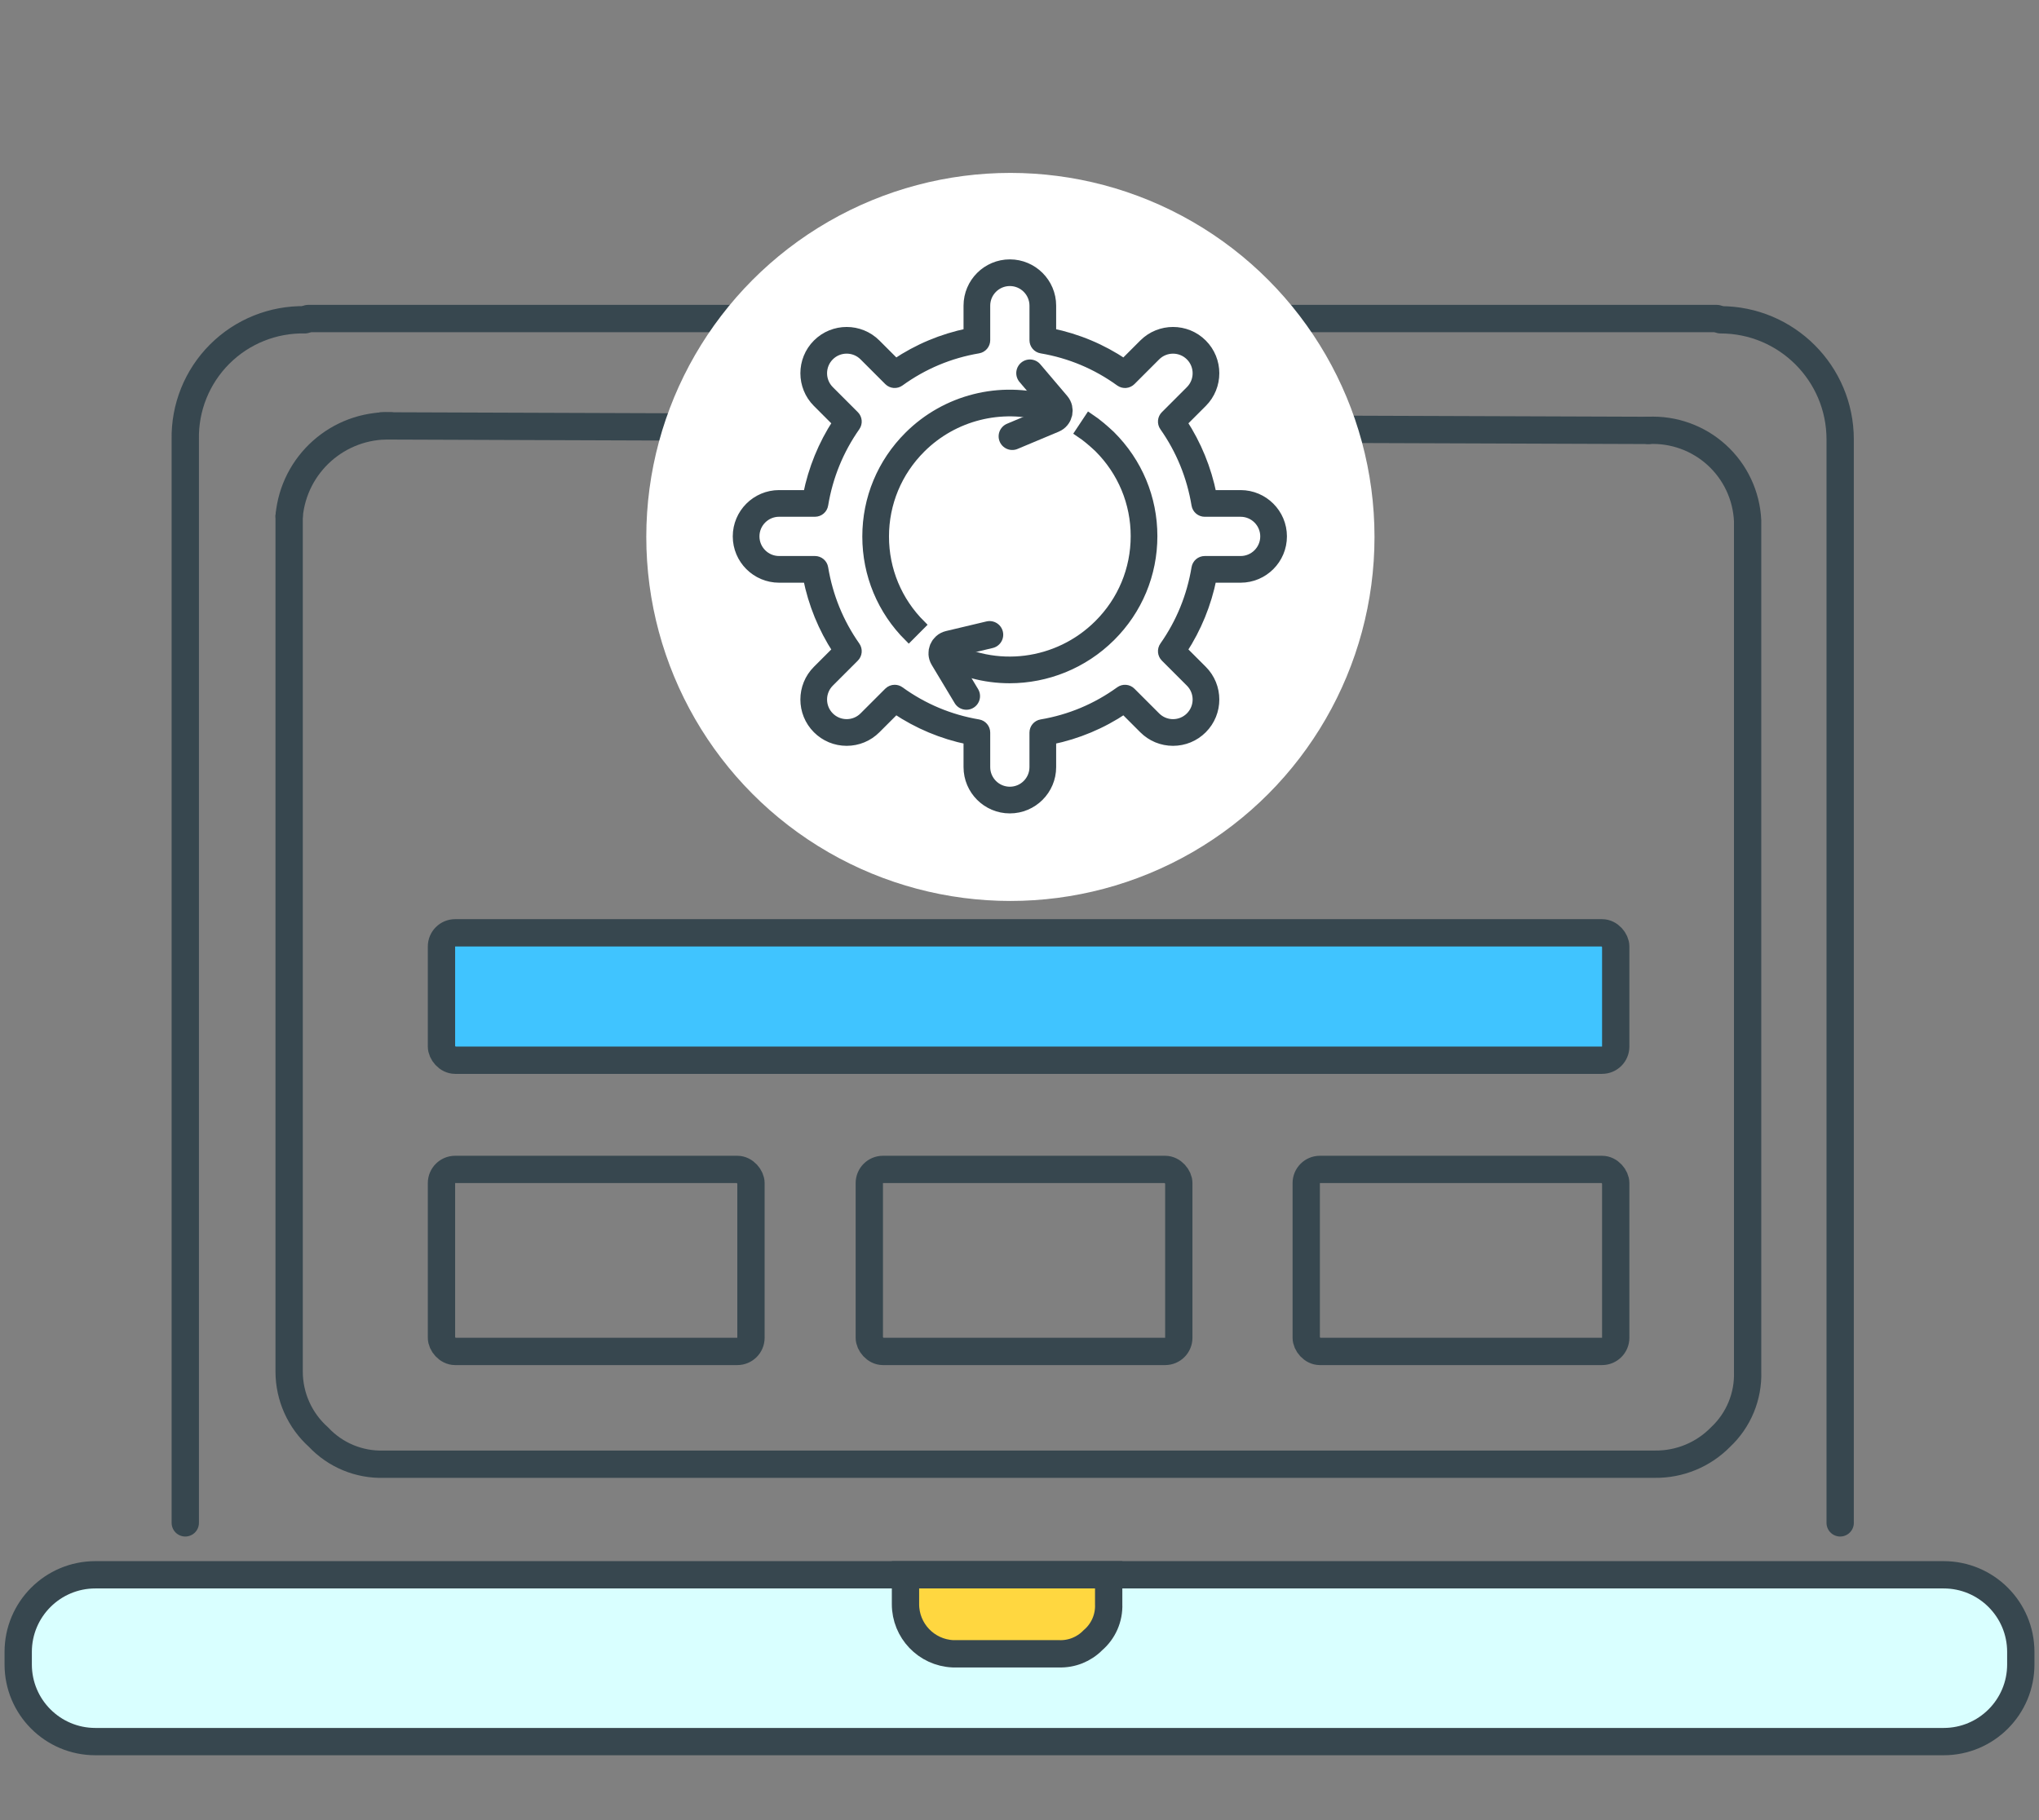 <?xml version="1.0" encoding="UTF-8"?> <svg xmlns="http://www.w3.org/2000/svg" width="224" height="200" viewBox="0 0 224 200" fill="none"><rect x="0" y="0" width="224" height="200" fill="#808080" stroke="none"/><path d="M181.076 47.293C183.84 47.158 186.543 48.129 188.591 49.99C190.638 51.851 191.861 54.45 191.989 57.214V150.721C192.08 153.435 190.995 156.057 189.013 157.913C187.121 159.844 184.523 160.919 181.82 160.89H42.181C39.466 160.98 36.845 159.895 34.988 157.913C32.941 156.082 31.768 153.467 31.764 150.721V56.718" stroke="#37474F" stroke-width="3" stroke-linecap="round"></path><path d="M41.932 46.797L181.075 47.293" stroke="#37474F" stroke-width="3" stroke-linecap="round"></path><path d="M189.012 35.14C196.272 35.14 202.157 41.025 202.157 48.285V167.338" stroke="#37474F" stroke-width="3" stroke-linecap="round"></path><path d="M33.499 35.14C29.993 35.072 26.609 36.435 24.129 38.915C21.649 41.395 20.286 44.779 20.354 48.285V167.338" stroke="#37474F" stroke-width="3" stroke-linecap="round"></path><path d="M33.844 35.001H188.613" stroke="#37474F" stroke-width="3" stroke-linecap="round" stroke-linejoin="round"></path><path d="M213.526 173.043H10.474C5.794 173.043 2 176.837 2 181.517V182.898C2 187.578 5.794 191.372 10.474 191.372H213.526C218.206 191.372 222 187.578 222 182.898V181.517C222 176.837 218.206 173.043 213.526 173.043Z" fill="#D9FFFF" stroke="#37474F" stroke-width="3" stroke-linecap="round"></path><path fill-rule="evenodd" clip-rule="evenodd" d="M116.34 181.724H104.683C101.767 181.591 99.472 179.187 99.475 176.267V173.043H121.797V176.267C121.857 177.786 121.217 179.249 120.061 180.236C119.085 181.233 117.735 181.773 116.34 181.724Z" fill="#FFD740" stroke="#37474F" stroke-width="3" stroke-linecap="round"></path><path d="M31.764 56.718C32.285 50.985 37.17 46.643 42.925 46.797" stroke="#37474F" stroke-width="3" stroke-linecap="round"></path><rect x="143.5" y="128.5" width="34" height="20" rx="1.5" stroke="#37474F" stroke-width="3"></rect><rect x="48.5" y="128.5" width="34" height="20" rx="1.5" stroke="#37474F" stroke-width="3"></rect><rect x="95.5" y="128.5" width="34" height="20" rx="1.5" stroke="#37474F" stroke-width="3"></rect><circle cx="111" cy="59" r="40" fill="white"></circle><rect x="48.5" y="102.5" width="129" height="14" rx="1.5" fill="#40C4FF" stroke="#37474F" stroke-width="3"></rect><path d="M110.939 88.879C108.41 88.879 106.352 86.821 106.352 84.292V81.3C103.494 80.712 100.826 79.593 98.4 77.966L96.256 80.11C95.39 80.977 94.238 81.454 93.013 81.454C91.788 81.454 90.636 80.977 89.769 80.11C87.981 78.321 87.981 75.411 89.769 73.623L91.955 71.437C90.382 69.023 89.299 66.368 88.726 63.528H85.588C83.058 63.528 81 61.469 81 58.94C81 56.411 83.058 54.353 85.588 54.353H88.727C89.299 51.511 90.382 48.857 91.955 46.442L89.77 44.257C87.981 42.468 87.981 39.558 89.77 37.77C91.558 35.981 94.468 35.981 96.257 37.77L98.4 39.913C100.826 38.286 103.494 37.167 106.352 36.579V33.588C106.352 31.059 108.41 29.001 110.939 29.001C113.469 29.001 115.527 31.059 115.527 33.588V36.579C118.385 37.167 121.053 38.286 123.479 39.913L125.622 37.77C127.411 35.981 130.321 35.981 132.109 37.77C133.898 39.558 133.898 42.468 132.109 44.257L129.924 46.442C131.497 48.857 132.58 51.511 133.152 54.353H136.292C138.821 54.353 140.879 56.411 140.879 58.94C140.879 61.469 138.821 63.528 136.292 63.528H133.152C132.58 66.368 131.497 69.022 129.924 71.437L132.109 73.623C133.898 75.411 133.898 78.321 132.109 80.11C131.243 80.977 130.091 81.454 128.866 81.454C127.641 81.454 126.489 80.977 125.622 80.11L123.479 77.966C121.054 79.593 118.385 80.712 115.527 81.3V84.292C115.527 86.821 113.469 88.879 110.939 88.879ZM98.289 75.746C98.486 75.746 98.685 75.806 98.854 75.929C101.438 77.798 104.339 79.015 107.479 79.547C107.943 79.625 108.283 80.028 108.283 80.499V84.291C108.283 85.756 109.475 86.947 110.939 86.947C112.404 86.947 113.595 85.756 113.595 84.291V80.499C113.595 80.028 113.935 79.625 114.4 79.547C117.54 79.015 120.441 77.798 123.024 75.929C123.409 75.651 123.939 75.693 124.273 76.029L126.988 78.744C127.49 79.246 128.157 79.522 128.866 79.522C129.575 79.522 130.242 79.246 130.744 78.744C131.779 77.709 131.779 76.024 130.744 74.989L127.995 72.24C127.662 71.908 127.618 71.385 127.887 71.002C129.696 68.426 130.877 65.533 131.395 62.405C131.472 61.939 131.875 61.597 132.348 61.597H136.292C137.756 61.597 138.948 60.405 138.948 58.941C138.948 57.476 137.756 56.285 136.292 56.285H132.348C131.875 56.285 131.473 55.943 131.395 55.477C130.877 52.348 129.696 49.456 127.887 46.88C127.617 46.496 127.662 45.974 127.995 45.642L130.744 42.893C131.779 41.857 131.779 40.172 130.744 39.137C129.708 38.102 128.024 38.102 126.989 39.137L124.274 41.852C123.939 42.187 123.41 42.23 123.024 41.952C120.442 40.083 117.541 38.866 114.4 38.334C113.936 38.255 113.596 37.853 113.596 37.382V33.588C113.595 32.123 112.404 30.932 110.939 30.932C109.475 30.932 108.283 32.123 108.283 33.588V37.381C108.283 37.852 107.943 38.254 107.479 38.333C104.339 38.865 101.437 40.082 98.855 41.95C98.469 42.229 97.94 42.187 97.606 41.851L94.891 39.135C93.855 38.1 92.171 38.1 91.136 39.135C90.1 40.171 90.1 41.855 91.136 42.892L93.884 45.641C94.217 45.972 94.262 46.495 93.992 46.878C92.183 49.454 91.003 52.347 90.484 55.475C90.407 55.941 90.004 56.283 89.531 56.283H85.588C84.123 56.284 82.932 57.475 82.932 58.94C82.932 60.404 84.123 61.596 85.588 61.596H89.531C90.004 61.596 90.407 61.938 90.484 62.404C91.002 65.532 92.183 68.425 93.992 71.001C94.262 71.385 94.217 71.907 93.884 72.239L91.136 74.988C90.1 76.023 90.1 77.708 91.136 78.743C91.637 79.245 92.304 79.521 93.013 79.521C93.723 79.521 94.389 79.245 94.891 78.743L97.606 76.028C97.792 75.842 98.04 75.746 98.289 75.746Z" fill="#37474F" stroke="#37474F"></path><path d="M99.834 70.019C96.865 67.064 95.231 63.134 95.231 58.956C95.231 54.778 96.865 50.848 99.834 47.892C103.898 43.845 109.855 42.338 115.384 43.961L114.84 45.814C109.989 44.39 104.761 45.712 101.196 49.261C98.595 51.852 97.162 55.295 97.162 58.956C97.162 62.617 98.595 66.06 101.196 68.651L99.834 70.019Z" fill="#37474F" stroke="#37474F"></path><path d="M110.912 74.578C108.168 74.578 105.409 73.86 102.926 72.388L103.91 70.727C109.314 73.93 116.211 73.058 120.681 68.606C123.283 66.016 124.715 62.573 124.715 58.911C124.715 55.25 123.282 51.807 120.681 49.216C120.107 48.681 119.389 48.04 118.597 47.515L119.665 45.905C120.575 46.509 121.366 47.215 122.022 47.826C125.013 50.804 126.647 54.733 126.647 58.912C126.647 63.09 125.013 67.02 122.044 69.975C119.003 73.003 114.975 74.578 110.912 74.578Z" fill="#37474F" stroke="#37474F"></path><path d="M106.164 76.49L103.642 72.29C103.294 71.71 103.61 70.959 104.268 70.802L108.712 69.745" stroke="#37474F" stroke-width="3" stroke-linecap="round"></path><path d="M111.207 47.946L115.725 46.052C116.349 45.79 116.538 44.998 116.101 44.482L113.144 41" stroke="#37474F" stroke-width="3" stroke-linecap="round"></path></svg> 